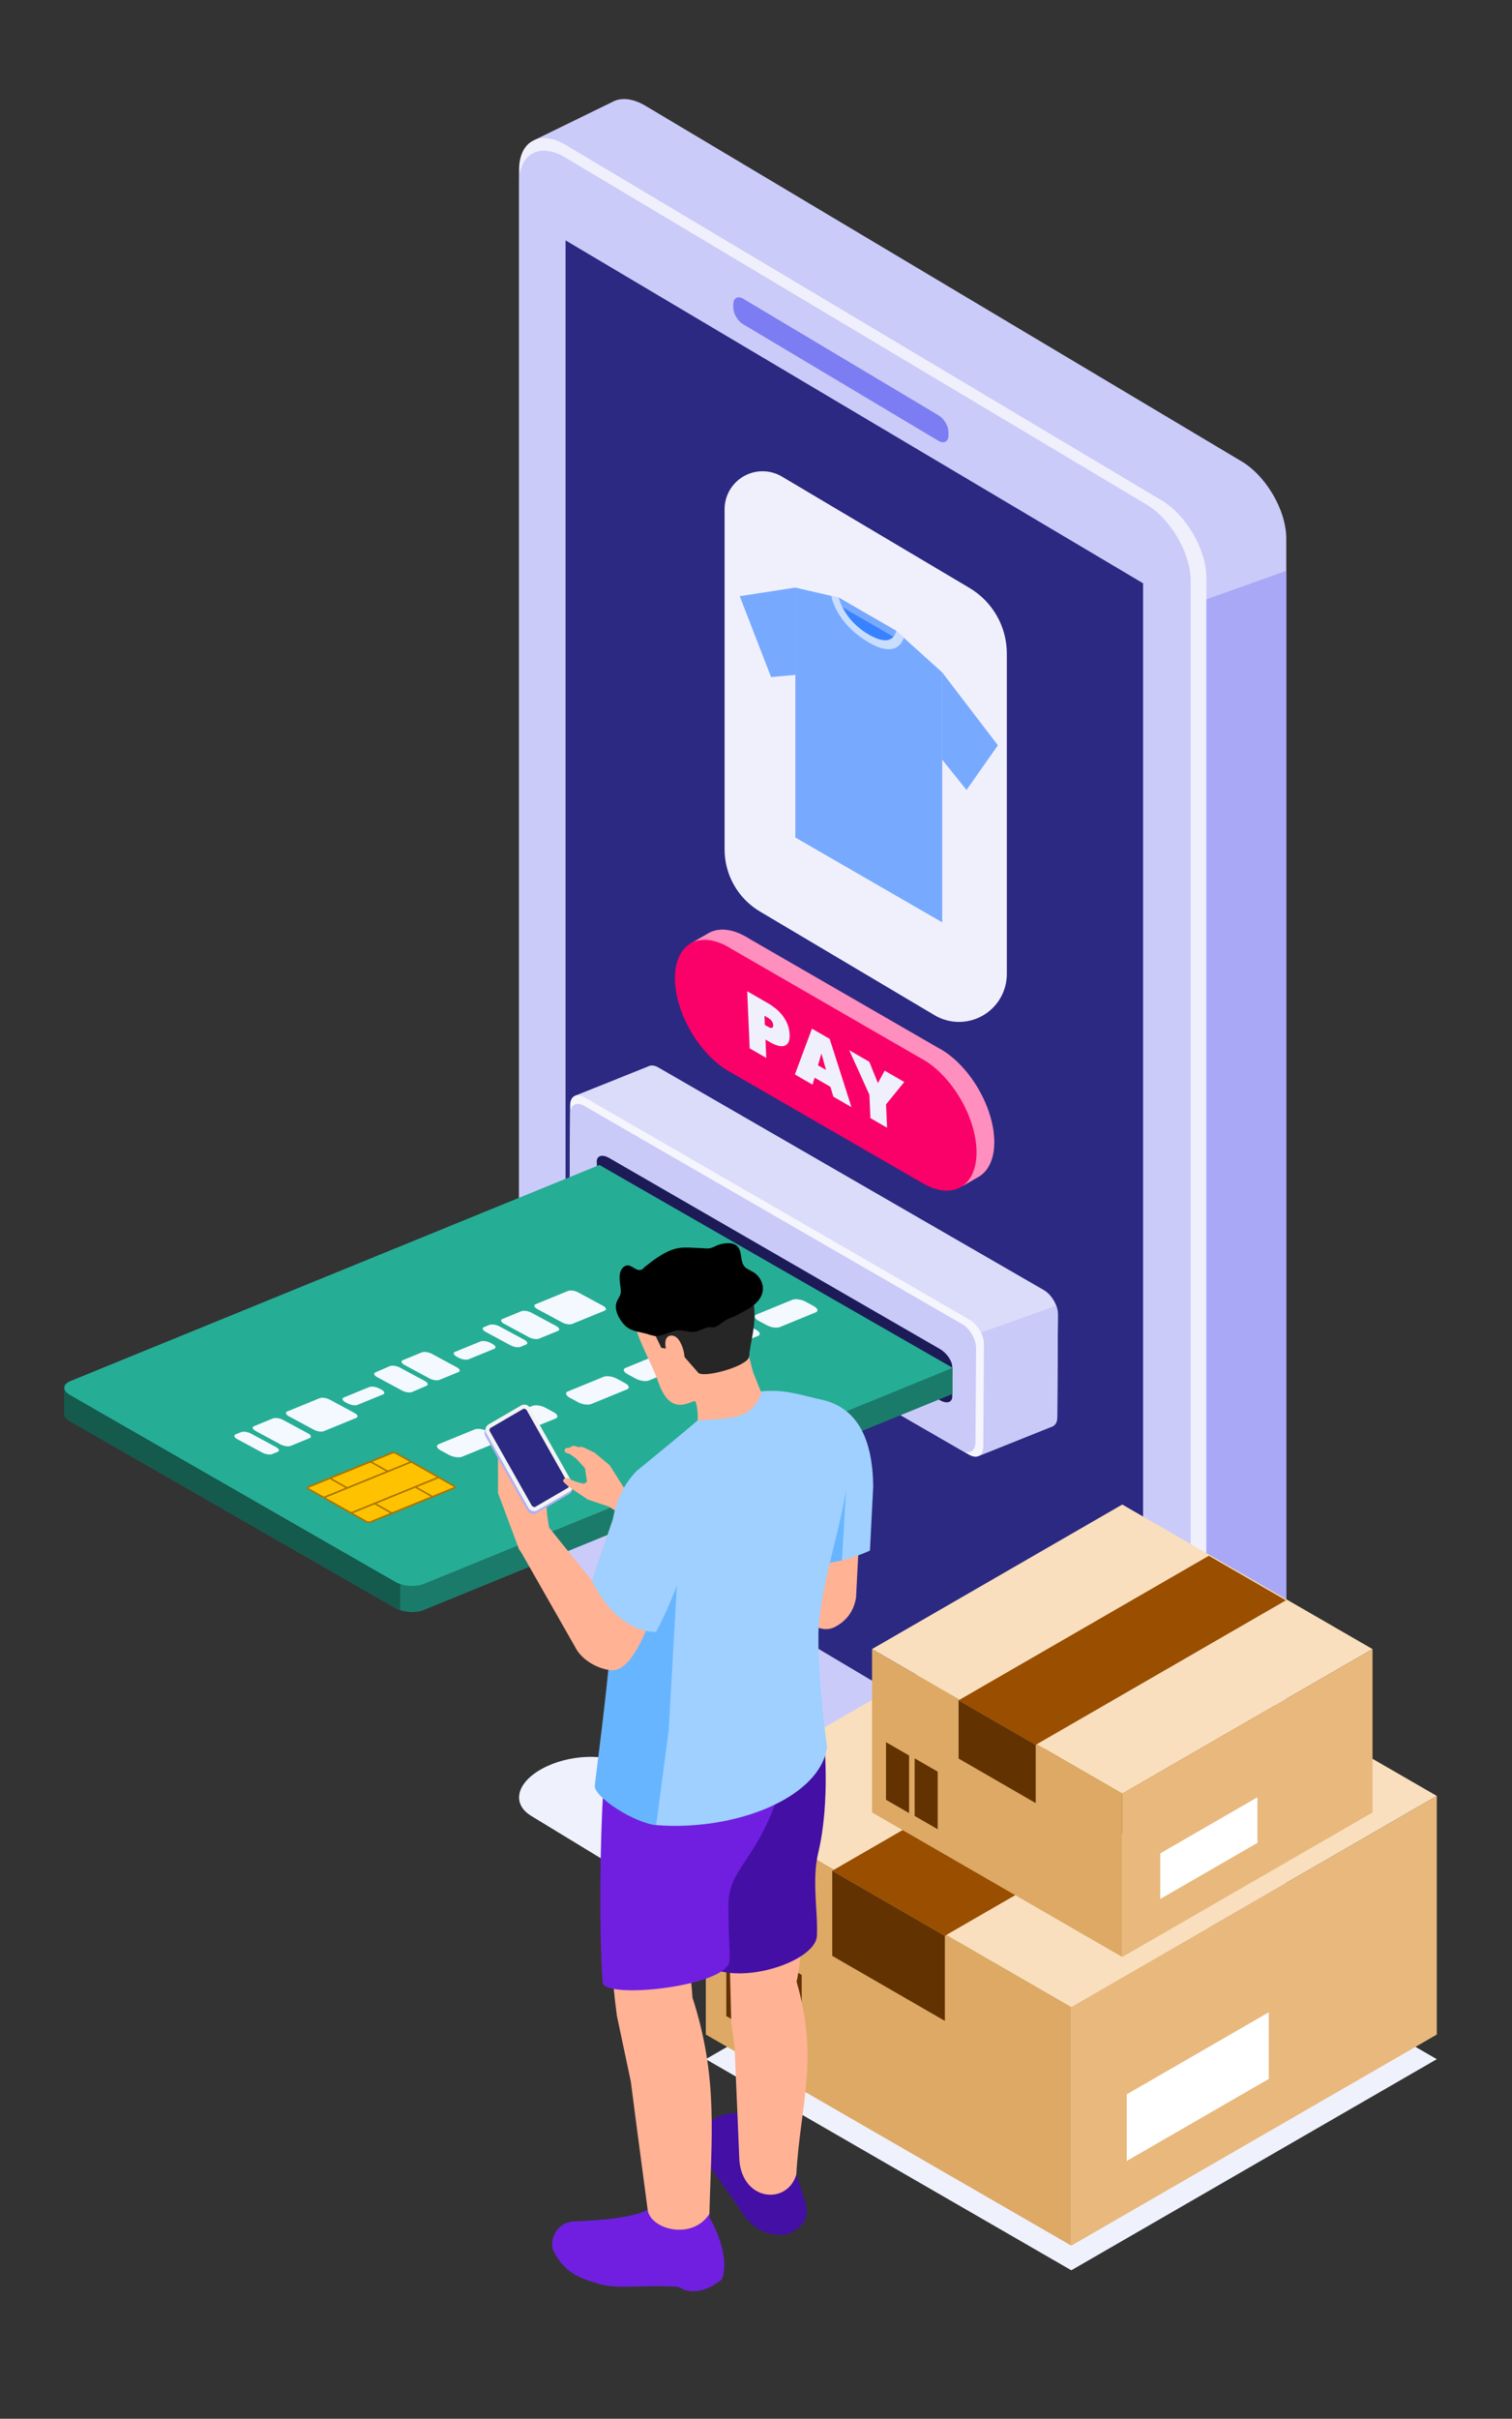 <?xml version="1.0" encoding="utf-8"?>
<!-- Generator: Adobe Illustrator 26.3.1, SVG Export Plug-In . SVG Version: 6.00 Build 0)  -->
<svg version="1.1" id="Capa_1" xmlns="http://www.w3.org/2000/svg" xmlns:xlink="http://www.w3.org/1999/xlink" x="0px" y="0px"
	 viewBox="0 0 388.739 621.609" enable-background="new 0 0 388.739 621.609" xml:space="preserve">
<rect x="0" y="0" width="388.739" height="621.609" fill="#333333" stroke="none"/>
<g>
	<g id="computer-screen2">
		<path fill="#CBCBFA" d="M157.426,26.207c2.127-1.196,5.076-1.003,8.331,0.865l153.199,91.343
			c6.481,3.72,11.744,12.676,11.744,19.987v345.947c0,3.64-1.304,6.19-3.412,7.377l0,0h-0.003c-0.185,0.104-0.376,0.197-0.573,0.28
			l-19.978,9.762l-0.931-9.536l-148.442-88.614c-6.479-3.72-11.743-12.674-11.743-19.987V42.696l-8.211-6.71L157.426,26.207z"/>
		<path fill="#A8A8F7" d="M330.693,485.456c0,3.638-1.304,6.19-3.412,7.375l0,0c-0.186,0.106-0.379,0.197-0.574,0.282l-18.803,8.079
			l-1.191,0.425l-0.86-346.053l24.841-8.862V485.456L330.693,485.456z"/>
		<path fill="#F0F0FD" d="M310.146,148.446c0-7.313-5.262-16.269-11.743-19.99L145.204,37.114
			c-6.481-3.721-11.743-0.802-11.743,6.509V389.57c0,7.311,5.262,16.27,11.743,19.987L298.403,500.9
			c6.481,3.72,11.743,0.804,11.743-6.509V148.446L310.146,148.446z"/>
		<path fill="#CBCBFA" d="M306.125,149.297c0-7.248-5.215-16.126-11.64-19.811L145.098,40.329c-6.423-3.687-11.64-0.795-11.64,6.453
			v342.906c0,7.25,5.217,16.126,11.64,19.813l149.387,89.155c6.425,3.687,11.64,0.795,11.64-6.453V149.297L306.125,149.297z"/>
		<path fill="#2C2982" d="M293.888,149.903l-148.484-88.13V385.16l148.484,88.13V149.903z"/>
		<path fill="#7D7DF3" d="M243.85,111.064c0-1.579-1.137-3.516-2.538-4.32l-50.244-29.984c-1.398-0.804-2.536-0.173-2.536,1.406
			v0.848c0,1.579,1.137,3.513,2.536,4.317l50.244,29.987c1.401,0.804,2.538,0.171,2.538-1.408V111.064z"/>
	</g>
	<g>
		<path fill="#F0F0FD" d="M258.86,167.966c0-6.923-3.652-13.334-9.604-16.869c-12.322-7.313-33.818-20.069-48.217-28.617
			c-3.018-1.791-6.764-1.826-9.812-0.089c-3.05,1.736-4.933,4.975-4.933,8.481v87.418c0,6.552,3.455,12.62,9.088,15.964
			c11.198,6.646,30.506,18.105,44.893,26.646c3.802,2.258,8.524,2.3,12.368,0.113c3.842-2.188,6.216-6.271,6.216-10.691V167.966
			L258.86,167.966z"/>
		<g>
			<path fill="#3882FF" d="M230.386,162.112c0,0-0.453,4.789-7.022,0.996c-6.319-3.647-7.618-9.09-7.708-9.502L230.386,162.112
				L230.386,162.112z"/>
			<path fill="#77AAFF" d="M216.575,156.056c-0.658-1.325-0.883-2.284-0.921-2.447l14.732,8.505c0,0-0.08,0.839-0.653,1.537
				L216.575,156.056z"/>
			<path fill="#77AAFF" d="M230.386,162.112l11.856,10.695v64.232l-37.756-21.799v-64.23l11.163,2.571c0,0,1.144,5.734,7.715,9.527
				C229.933,166.901,230.386,162.112,230.386,162.112L230.386,162.112z"/>
			<path fill="#C9DDFF" d="M230.386,162.112l1.974,1.781c0,0-1.287,5.749-8.996,1.218c-8.655-5.085-9.621-11.966-9.621-11.966
				l1.906,0.437c0,0,1.144,5.736,7.715,9.527C229.933,166.901,230.386,162.112,230.386,162.112z"/>
			<path fill="#77AAFF" d="M204.489,173.446V151.01l-14.312,2.2l8.068,20.793L204.489,173.446L204.489,173.446z"/>
			<path fill="#77AAFF" d="M242.241,195.234v-22.425l14.326,18.732l-8.068,11.478L242.241,195.234z"/>
		</g>
	</g>
	<g>
		<path fill="#DBDBFA" d="M166.674,274.056c0.66-0.372,1.572-0.31,2.58,0.27l99.109,57.21c2.004,1.158,3.636,3.948,3.636,6.228
			l-0.172,26.422c0,1.132-0.404,1.929-1.058,2.298l0,0l0,0c-0.056,0.032-0.117,0.061-0.176,0.087l-18.857,7.556l-0.287-2.971
			l-97.636-56.359c-2.007-1.158-3.635-3.948-3.635-6.227l0.171-24.861l-2.543-2.09L166.674,274.056L166.674,274.056L166.674,274.056
			z"/>
		<path fill="#CACAF8" d="M271.558,335.552c0.28,0.745,0.437,1.505,0.437,2.217l-0.171,26.421c0,1.133-0.402,1.927-1.055,2.296
			l-0.178,0.09l-18.855,7.555l-0.286-2.97l-1.311-0.757l-0.066-27.139L271.558,335.552L271.558,335.552z"/>
		<path fill="#F5F5FE" d="M252.968,345.413c0-2.277-1.629-5.069-3.638-6.227l-99.107-57.21c-2.007-1.158-3.635-0.249-3.635,2.028
			l-0.172,26.424c0,2.277,1.629,5.066,3.636,6.225l99.109,57.21c2.005,1.159,3.636,0.252,3.636-2.028L252.968,345.413z"/>
		<path fill="#CACAF8" d="M250.962,346.458c0-2.256-1.614-5.022-3.605-6.171l-97.163-56.087c-1.991-1.149-3.605-0.249-3.605,2.009
			l-0.172,24.25c0,2.259,1.617,5.025,3.605,6.172l97.164,56.089c1.99,1.149,3.605,0.247,3.605-2.009L250.962,346.458z"/>
		<path fill="#1D1B57" d="M244.825,351.281c0-1.525-1.431-3.591-3.194-4.608l-85.018-49.079c-1.76-1.017-3.191-0.603-3.191,0.924
			l0.36,7.833c0,1.528,1.431,3.594,3.194,4.611l84.663,48.872c1.76,1.018,3.192,0.604,3.192-0.924l-0.005-7.625V351.281z"/>
	</g>
	<g>
		<path fill="#1B7B6A" d="M244.92,351.542l-0.035,6.708l-136.022,55.549c-2.03,0.829-5.295,0.578-7.283-0.564l-83.611-48.01
			c-0.989-0.566-1.478-1.25-1.467-1.894l0,0l0,0c0-0.056,0.005-0.113,0.014-0.169l0.017-6.54l2.738,1.285l134.53-54.94
			c2.033-0.829,5.297-0.578,7.283,0.564L244.92,351.542z"/>
		<path fill="#145A4D" d="M103.036,378.911l-0.174,34.885c-0.465-0.152-0.898-0.343-1.286-0.564l-83.611-48.009
			c-0.99-0.567-1.478-1.251-1.467-1.895l0.014-0.169l0.016-6.541l2.738,1.286l27.573-11.262l56.193,32.269H103.036z"/>
		<path fill="#26AD95" d="M101.612,406.526c1.988,1.14,5.25,1.392,7.283,0.562L244.92,351.54l-90.816-52.15L18.079,354.938
			c-2.03,0.832-2.068,2.43-0.08,3.572L101.612,406.526z"/>
		<g>
			<path fill="#FFC200" d="M101.852,373.51c-0.312-0.176-0.78-0.233-1.041-0.127l-21.538,8.771
				c-0.261,0.106-0.218,0.336,0.094,0.513l14.803,8.364c0.313,0.176,0.778,0.233,1.039,0.127l21.538-8.771
				c0.261-0.108,0.219-0.338-0.094-0.512L101.852,373.51L101.852,373.51z"/>
			<path fill="#AA7500" d="M101.967,373.346c-0.383-0.219-0.961-0.275-1.29-0.141l-21.506,8.758
				c-0.24,0.097-0.322,0.261-0.298,0.426c0.021,0.143,0.139,0.307,0.376,0.441l14.801,8.361c0.383,0.216,0.961,0.275,1.29,0.141
				l21.508-8.759c0.238-0.097,0.32-0.261,0.296-0.425c-0.021-0.144-0.136-0.308-0.376-0.442L101.967,373.346z M101.732,373.675
				l14.803,8.362c0.047,0.028,0.087,0.056,0.113,0.085c0.014,0.016,0.028,0.03,0.026,0.044c-0.003,0.021-0.031,0.028-0.061,0.042
				l-21.508,8.759c-0.209,0.085-0.578,0.035-0.82-0.103l-14.803-8.362c-0.047-0.028-0.085-0.056-0.113-0.085
				c-0.014-0.017-0.03-0.031-0.026-0.045c0.002-0.021,0.031-0.028,0.061-0.042l21.508-8.758
				C101.121,373.487,101.49,373.536,101.732,373.675z"/>
			<path fill="#FFC200" d="M95.699,375.893c-0.244-0.138-0.611-0.183-0.815-0.101l-9.692,3.948
				c-0.206,0.082-0.171,0.263,0.073,0.402l15.045,8.5c0.247,0.138,0.611,0.183,0.818,0.099l9.692-3.946
				c0.204-0.083,0.172-0.263-0.075-0.402L95.699,375.893L95.699,375.893z"/>
			<path fill="#AA7500" d="M95.81,375.72c-0.308-0.174-0.773-0.219-1.036-0.111l-9.694,3.948c-0.204,0.082-0.275,0.226-0.251,0.369
				c0.017,0.12,0.113,0.261,0.313,0.374l15.073,8.515c0.308,0.174,0.771,0.219,1.036,0.113l9.692-3.948
				c0.207-0.085,0.275-0.226,0.254-0.369c-0.019-0.12-0.113-0.261-0.313-0.374L95.81,375.72z M85.315,379.924L85.315,379.924
				l9.692-3.948c0.146-0.059,0.4-0.021,0.569,0.076l15.073,8.514c0.021,0.014,0.044,0.033,0.061,0.047l0,0l-9.694,3.946
				c-0.146,0.058-0.397,0.021-0.566-0.073l-15.073-8.517C85.352,379.957,85.329,379.938,85.315,379.924z"/>
			<path fill="#FFC200" d="M105.981,375.844c-0.139-0.08-0.345-0.103-0.458-0.056l-22.07,8.987
				c-0.113,0.047-0.094,0.148,0.042,0.226l6.536,3.692c0.138,0.078,0.345,0.103,0.461,0.056l22.065-8.987
				c0.117-0.047,0.099-0.148-0.04-0.226L105.981,375.844z"/>
			<path fill="#AA7500" d="M106.103,375.677c-0.207-0.118-0.522-0.146-0.7-0.073l-22.053,8.982
				c-0.162,0.066-0.212,0.181-0.195,0.294c0.012,0.09,0.08,0.197,0.231,0.282l6.535,3.692c0.207,0.117,0.522,0.145,0.7,0.073
				l22.053-8.98c0.162-0.066,0.214-0.183,0.195-0.296c-0.012-0.089-0.08-0.197-0.23-0.282L106.103,375.677z M83.726,384.894
				l21.912-8.923c0.059-0.023,0.162-0.002,0.231,0.035l6.427,3.631l-21.91,8.924c-0.059,0.023-0.162,0.005-0.231-0.035
				L83.726,384.894z"/>
		</g>
		<path fill="#F3F9FF" d="M158.566,354.301c-1.074-0.581-2.58-0.794-3.358-0.477l-9.224,3.779c-0.781,0.317-0.538,1.046,0.538,1.627
			l2.103,1.135c1.076,0.578,2.58,0.792,3.358,0.474l9.226-3.779c0.778-0.317,0.538-1.046-0.538-1.626L158.566,354.301z"/>
		<path fill="#F3F9FF" d="M192.231,340.569c-1.074-0.58-2.58-0.794-3.358-0.474l-9.226,3.776c-0.778,0.317-0.536,1.048,0.538,1.627
			l2.106,1.135c1.074,0.58,2.58,0.792,3.358,0.474l9.226-3.779c0.778-0.317,0.536-1.046-0.538-1.626L192.231,340.569z"/>
		<path fill="#F3F9FF" d="M140.222,361.779c-1.074-0.578-2.581-0.792-3.358-0.475l-9.224,3.779c-0.78,0.317-0.538,1.046,0.536,1.624
			l2.105,1.135c1.076,0.581,2.58,0.792,3.358,0.475l9.226-3.777c0.778-0.319,0.536-1.048-0.538-1.626L140.222,361.779
			L140.222,361.779z"/>
		<path fill="#F3F9FF" d="M125.378,367.838c-1.074-0.581-2.58-0.795-3.358-0.477l-9.224,3.779c-0.78,0.317-0.538,1.046,0.536,1.627
			l2.106,1.135c1.077,0.578,2.58,0.792,3.358,0.474l9.226-3.779c0.778-0.317,0.536-1.046-0.538-1.626L125.378,367.838z"/>
		<path fill="#F3F9FF" d="M64.526,368.42c-0.818-0.441-1.967-0.604-2.559-0.36l-1.368,0.56c-0.595,0.242-0.409,0.797,0.411,1.238
			l6.43,3.469c0.82,0.442,1.969,0.604,2.562,0.36l1.368-0.559c0.592-0.242,0.409-0.797-0.411-1.239L64.526,368.42z"/>
		<path fill="#F3F9FF" d="M128.382,340.858c-0.818-0.444-1.965-0.604-2.559-0.362l-1.368,0.559
			c-0.592,0.242-0.409,0.797,0.411,1.239l6.43,3.469c0.82,0.441,1.967,0.601,2.562,0.362l1.368-0.562
			c0.592-0.242,0.409-0.797-0.411-1.238L128.382,340.858L128.382,340.858z"/>
		<path fill="#F3F9FF" d="M102.783,351.448c-0.82-0.442-1.967-0.604-2.559-0.362l-3.68,1.586c-0.592,0.242-0.409,0.797,0.411,1.238
			l6.432,3.469c0.818,0.442,1.967,0.604,2.559,0.359l3.678-1.583c0.595-0.243,0.411-0.8-0.409-1.241L102.783,351.448z"/>
		<path fill="#F3F9FF" d="M84.748,359.685c-0.82-0.441-1.967-0.604-2.559-0.362l-8.333,3.412c-0.592,0.242-0.409,0.799,0.411,1.241
			l6.432,3.466c0.818,0.441,1.967,0.604,2.559,0.362l8.333-3.412c0.592-0.242,0.409-0.797-0.411-1.239L84.748,359.685z"/>
		<path fill="#F3F9FF" d="M148.611,332.121c-0.82-0.442-1.967-0.604-2.562-0.359l-8.331,3.409c-0.595,0.243-0.409,0.799,0.411,1.241
			l6.43,3.467c0.82,0.442,1.967,0.604,2.561,0.362l8.331-3.412c0.594-0.242,0.411-0.797-0.409-1.238L148.611,332.121z"/>
		<path fill="#F3F9FF" d="M97.497,356.827c-0.82-0.442-1.967-0.604-2.559-0.362l-6.526,2.672c-0.595,0.242-0.411,0.799,0.409,1.241
			l0.552,0.298c0.82,0.442,1.967,0.601,2.562,0.359l6.526-2.672c0.595-0.242,0.409-0.797-0.411-1.239L97.497,356.827z"/>
		<path fill="#F3F9FF" d="M126.088,345.11c-0.82-0.442-1.969-0.604-2.562-0.362l-6.526,2.672c-0.595,0.242-0.409,0.797,0.409,1.238
			l0.555,0.299c0.818,0.441,1.967,0.603,2.559,0.362l6.526-2.672c0.595-0.242,0.411-0.797-0.409-1.239L126.088,345.11z"/>
		<path fill="#F3F9FF" d="M72.741,364.891c-0.818-0.442-1.967-0.604-2.559-0.362l-4.86,1.991c-0.592,0.242-0.409,0.799,0.411,1.241
			l6.43,3.466c0.82,0.442,1.967,0.604,2.562,0.362l4.86-1.991c0.592-0.242,0.409-0.797-0.411-1.238l-6.43-3.469H72.741z"/>
		<path fill="#F3F9FF" d="M136.598,337.333c-0.82-0.442-1.967-0.601-2.559-0.36l-4.86,1.988c-0.594,0.242-0.409,0.799,0.409,1.241
			l6.432,3.467c0.82,0.441,1.967,0.603,2.562,0.362l4.86-1.99c0.592-0.243,0.409-0.797-0.411-1.239L136.598,337.333L136.598,337.333
			z"/>
		<path fill="#F3F9FF" d="M111.005,347.918c-0.82-0.441-1.967-0.603-2.562-0.362l-4.858,1.99c-0.594,0.243-0.411,0.797,0.409,1.241
			l6.432,3.467c0.82,0.442,1.967,0.604,2.559,0.362l4.862-1.99c0.592-0.242,0.409-0.799-0.411-1.241L111.005,347.918
			L111.005,347.918z"/>
		<path fill="#F3F9FF" d="M173.409,348.242c-1.074-0.578-2.58-0.792-3.358-0.474l-9.224,3.779c-0.78,0.317-0.538,1.046,0.536,1.624
			l2.106,1.135c1.076,0.581,2.58,0.792,3.358,0.475l9.227-3.777c0.778-0.319,0.536-1.048-0.538-1.626L173.409,348.242
			L173.409,348.242z"/>
		<path fill="#F3F9FF" d="M207.081,334.511c-1.077-0.578-2.58-0.793-3.359-0.475l-9.224,3.779c-0.78,0.317-0.538,1.046,0.536,1.626
			l2.106,1.133c1.076,0.58,2.58,0.792,3.358,0.475l9.227-3.777c0.778-0.317,0.536-1.046-0.539-1.626L207.081,334.511z"/>
	</g>
	<path fill="#EFF1FC" d="M160.82,453.589l119.644,72.81c5.104,3.104,3.819,8.559-2.872,12.174
		c-6.689,3.612-16.263,4.023-21.367,0.917l-119.644-72.808l-0.061-0.038c-5.034-3.111-3.732-8.538,2.933-12.135
		C146.141,450.893,155.715,450.482,160.82,453.589z"/>
	<g>
		<path fill="#FF8FBE" d="M181.872,239.982c2.515-1.615,6.073-1.473,10.014,0.801c0.258,0.151,0.517,0.308,0.771,0.472
			l48.414,27.952c0.254,0.129,0.512,0.27,0.771,0.421c7.614,4.395,13.795,15.099,13.795,23.89c0,4.279-1.466,7.323-3.849,8.811
			l0.002,0.002l-4.237,2.446l-3.661-2.115l0.178-0.103c-0.696-0.271-1.41-0.613-2.138-1.027l-0.089-0.051l-49.955-28.842
			c-7.614-4.395-13.795-15.099-13.795-23.891c0-2.035,0.331-3.791,0.935-5.233l-1.636-0.945L181.872,239.982L181.872,239.982
			L181.872,239.982z"/>
		<path fill="#FA0069" d="M187.322,275.268c-7.612-4.395-13.792-15.099-13.792-23.889c0-8.792,6.181-12.359,13.792-7.964
			c0.261,0.15,0.517,0.307,0.773,0.469l48.411,27.952c0.257,0.132,0.515,0.27,0.773,0.421c7.612,4.397,13.792,15.102,13.792,23.89
			c0,8.756-6.131,12.331-13.703,8.016l-0.09-0.051l-49.958-28.842V275.268z"/>
		<g>
			<path fill="#F0F0FD" d="M196.809,267.163l0.204,4.726l-4.268-2.465l-0.637-14.676l5.476,3.161
				c0.649,0.377,1.288,0.823,1.92,1.342c0.63,0.519,1.201,1.109,1.708,1.774c0.51,0.665,0.928,1.399,1.255,2.2
				c0.327,0.802,0.512,1.681,0.553,2.635c0.04,0.912-0.073,1.6-0.341,2.066c-0.265,0.465-0.635,0.759-1.102,0.879
				c-0.47,0.12-1.015,0.089-1.638-0.097c-0.623-0.183-1.264-0.467-1.925-0.848L196.809,267.163L196.809,267.163z M196.543,261.048
				l0.104,2.362l0.9,0.519c0.324,0.188,0.616,0.266,0.879,0.236c0.261-0.031,0.383-0.266,0.365-0.71
				c-0.01-0.233-0.054-0.444-0.132-0.633c-0.08-0.185-0.183-0.357-0.312-0.512c-0.129-0.158-0.275-0.296-0.432-0.421
				c-0.158-0.125-0.313-0.233-0.47-0.322L196.543,261.048z"/>
			<path fill="#F0F0FD" d="M208.756,264.361l4.557,2.63l5.605,17.545l-4.663-2.693l-0.761-2.54l-4.051-2.341l-0.539,1.793
				l-4.535-2.62L208.756,264.361L208.756,264.361z M211.194,270.758l-0.888,3.027l2.073,1.194L211.194,270.758z"/>
			<path fill="#F0F0FD" d="M228.07,289.824l-4.287-2.475l-0.261-6.011l-5.185-11.442l5.168,2.984l2.205,5.476l1.741-3.199
				l5.041,2.912l-4.683,5.744L228.07,289.824L228.07,289.824z"/>
		</g>
	</g>
	<g>
		<path fill="#EFF1FC" d="M275.435,474.944l93.972,54.256l-93.972,54.254L181.463,529.2L275.435,474.944L275.435,474.944z"/>
		<path fill="#F9DFBD" d="M275.435,407.29l93.972,54.256L275.435,515.8l-93.972-54.254L275.435,407.29L275.435,407.29z"/>
		<path fill="#DDA965" d="M181.468,461.544L275.44,515.8v61.323l-93.972-54.256V461.544z"/>
		<path fill="#623200" d="M213.969,480.777l28.955,16.718v21.866l-28.955-16.716V480.777z"/>
		<path fill="#994E00" d="M307.944,426.516l28.957,16.718l-93.972,54.254l-28.957-16.718L307.944,426.516z"/>
		<path fill="#E8B87D" d="M275.435,515.798l93.972-54.254v61.323l-93.972,54.254V515.798L275.435,515.798z"/>
		
			<linearGradient id="SVGID_1_" gradientUnits="userSpaceOnUse" x1="-256.523" y1="675.514" x2="-254.118" y2="676.026" gradientTransform="matrix(9.047 7.952 -14.781 8.872 12605.52 -3430.565)">
			<stop  offset="0" style="stop-color:#FFFFFF"/>
			<stop  offset="1" style="stop-color:#FFFFFF"/>
		</linearGradient>
		<path fill="url(#SVGID_1_)" d="M289.686,538.229l36.516-21.082v17.132l-36.516,21.082V538.229z"/>
		<path fill="#623200" d="M206.122,507.554l-8.648-4.994v21.62l8.648,4.992V507.554z"/>
		<path fill="#623200" d="M195.387,501.491l-8.651-4.994v21.618l8.651,4.994V501.491z"/>
	</g>
	<g>
		<path fill="#F9DFBD" d="M288.539,386.657l64.338,37.148l-64.338,37.146l-64.34-37.146L288.539,386.657z"/>
		<path fill="#DDA965" d="M224.199,423.802l64.337,37.145v41.987l-64.337-37.145V423.802z"/>
		<path fill="#623200" d="M246.457,436.969l19.825,11.447v14.97l-19.825-11.447V436.969z"/>
		<path fill="#994E00" d="M310.797,399.826l19.822,11.445l-64.337,37.148l-19.825-11.447L310.797,399.826L310.797,399.826z"/>
		<path fill="#E8B87D" d="M288.539,460.952l64.338-37.146v41.987l-64.338,37.145V460.952z"/>
		
			<linearGradient id="SVGID_00000015326171690761232050000017022657570609573013_" gradientUnits="userSpaceOnUse" x1="-270.743" y1="672.466" x2="-268.335" y2="672.978" gradientTransform="matrix(6.194 5.444 -10.12 6.074 8787.702 -2145.049)">
			<stop  offset="0" style="stop-color:#FFFFFF"/>
			<stop  offset="1" style="stop-color:#FFFFFF"/>
		</linearGradient>
		<path fill="url(#SVGID_00000015326171690761232050000017022657570609573013_)" d="M298.299,476.307l25-14.432v11.729l-25,14.432
			V476.307z"/>
		<path fill="#623200" d="M241.084,455.307l-5.92-3.419v14.803l5.92,3.419V455.307z"/>
		<path fill="#623200" d="M233.728,451.157l-5.922-3.42v14.801l5.922,3.419V451.157z"/>
	</g>
	<g>
		<path fill="#440FA5" d="M187.286,543.174c-7.355,1.53-8.535,7.255-5.732,12.23l8.279,11.72c3.109,5.401,7.28,7.934,12.739,7.022
			c4.905-2.023,5.568-5.255,4.205-9.06l-2.04-6.242l-3.184-16.944L187.286,543.174z"/>
		<path fill="#FFB294" d="M204.736,558.842c-2.293,7.798-13.64,6.956-14.631-3.466l-1.239-29.278l-0.862-6.298l-0.823-33.618
			l-1.805-7.504l-6.202-22.528l30.849-1.419c0,0-3.737,49.678-5.226,54.517c5.845,19.987,0.926,31.768-0.061,49.591V558.842z"/>
		<path fill="#440FA5" d="M210.028,497.505c-0.334,6.935-21.988,13.785-29.87,6.568c-3.276-15.846,5.222-48.209,5.222-48.209
			l26.449-9.24c0,0,1.741,16.182-1.466,29.59C208.682,483.25,210.326,491.261,210.028,497.505z"/>
		<path fill="#701FE1" d="M182.443,569.981c2.98,5.02,4.848,12.039,3.093,15.835c-3.824,3.146-8.101,3.941-11.128,1.875
			c-9.811-0.59-15.299,0.721-20.347-0.715c-5.37-1.525-9.031-3.139-11.778-8.503c-1.062-2.394,0.395-6.885,4.771-7.548
			c8.152-0.334,15.471-0.999,19.461-2.999l6.963-12.721l8.82,11.755l0.146,3.018V569.981z"/>
		<path fill="#FFB294" d="M182.398,568.947c-4.437,6.904-15.151,4.021-15.877-1.024l-2.964-22.356l-1.372-10.62l-3.581-16.906
			c-2.581-19.466-2.146-35.747-1.065-51.737l28.436-13.572c-0.644,4.517-4.756,5.52-5.342,9.913
			c-0.522,3.831-1.02,7.621-1.457,11.306c-0.125,1.104-0.252,2.188-0.376,3.247c-0.771,6.602-1.393,12.909-1.788,18.718
			c-0.44,6.578,0.769,12.348,1.017,17.428C184.758,534.036,182.857,549.458,182.398,568.947z"/>
		<path fill="#701FE1" d="M187.552,503.93c-0.437,6.58-32.328,10.037-32.633,5.525c-0.917-13.541-0.635-37.082,0.176-49.077
			l45.956-5.234c-0.644,4.517-0.931,6.517-2.597,10.623c-5.299,13.069-11.191,15.146-11.186,24.02
			C187.272,498.221,187.747,501.101,187.552,503.93L187.552,503.93z"/>
		<path fill="#FFB294" d="M221.506,382.89l-1.41,27.683c-0.627,3.704-2.626,6.014-5.252,7.45c-4.468,2.467-8.893-2.447-12.35-7.182
			c-0.783-1.069-3.95-20.485-3.95-20.485l10.528-29.574C217.623,363.095,221.374,370.925,221.506,382.89z"/>
		<path fill="#9FD0FF" d="M224.502,382.023l-0.839,16.457c0,0-9.819,4.94-20.145,3.187c-3.924-0.665-1.978-12.178-1.978-12.178
			l10.528-29.573C220.618,362.23,224.368,370.06,224.502,382.023z"/>
		<path fill="#68B5FF" d="M216.467,400.988c-1.165,0.286-2.432,0.54-3.774,0.728c1.081-3.859,4.427-15.934,4.824-18.942
			L216.467,400.988L216.467,400.988z"/>
		<path fill="#FFB294" d="M137.716,403.84l-4.27-5.682l-5.408-14.448v-8.926l9.677,1.349l2.583,8.698l0.437,4.982l0.454,2.803
			l5.062,6.454L137.716,403.84L137.716,403.84z"/>
		<path fill="#AEAEF3" d="M146.301,384.001l-8.348,4.858c-0.806,0.475-1.847,0.197-2.308-0.618l-10.848-19.203
			c-0.447-0.795-0.179-1.8,0.608-2.265l8.348-4.858c0.806-0.477,1.847-0.198,2.308,0.617l10.846,19.201
			C147.356,382.53,147.086,383.535,146.301,384.001L146.301,384.001z"/>
		<path fill="#F3F3F3" d="M146.517,383.287l-8.347,4.858c-0.806,0.477-1.847,0.202-2.308-0.618l-10.845-19.202
			c-0.449-0.795-0.179-1.801,0.606-2.263l8.348-4.861c0.806-0.474,1.847-0.197,2.307,0.621l10.848,19.203
			C147.575,381.818,147.305,382.821,146.517,383.287L146.517,383.287z"/>
		<path fill="#2C2982" d="M137.322,387.336l-0.555-0.324l-10.846-19.2c-0.169-0.301-0.068-0.684,0.228-0.858l8.343-4.858
			l0.324-0.092l0.555,0.324l10.848,19.203c0.167,0.298,0.061,0.682-0.233,0.855l-8.342,4.858L137.322,387.336z"/>
		<path fill="#FFB294" d="M165.412,385.66l-4.47-2.489l-4.178-6.602l-3.929-3.264l-2.803-1.337
			c-0.209-0.099-0.437-0.141-0.665-0.123l-0.693,0.056l-0.749-0.251c-0.493-0.167-1.039-0.019-1.384,0.374l-0.956,0.129
			c-0.489,0.169-0.569,0.94-0.111,1.184l1.022,0.343l1.596,1.132l2.298,2.496l0.524,3.465l-0.703,0.512
			c-1.234-0.085-3.151-0.895-3.151-0.895l-0.954-0.522c-1.006-0.073-1.753,0.472-1.029,1.18l1.158,1.041l4.874,3.283l5.549,1.87
			l5.125,3.422l3.631-5.004V385.66z"/>
		<path fill="#9FD0FF" d="M210.425,420.133c-0.157,12.411,2.221,28.842,2.221,28.842c-1.481,11.019-17.642,19.292-35.979,20.192
			c-2.719,0.134-5.389,0.09-7.972-0.134c-5.654-0.538-16.535-8.956-15.37-12.82c2.494-8.19,3.657-27.874,4.017-39.093
			c0.044-1.079,0.044-2.089,0-3.055c-0.677-13.219-1.102-22.152,1.816-29.179c1.032-2.512,2.536-4.801,4.601-6.935
			c0,0,14.051-11.332,20.897-17.527c13.579-5.029,17.823-2.662,27.404-0.51c0,0,6.533,2.355,5.701,20.246
			c-0.449,9.471-7.203,27.583-7.339,39.972H210.425z"/>
		<path fill="#FFB294" d="M172.935,325.054c-8.188,0.764-10.197,4-9.584,11.316c-1.915,4.021,3.892,12.884,5.859,18.707
			c3.429,10.15,9.241,4.005,9.636,5.179c0.745,2.203,0.508,4.804,0.508,4.804c9.609-0.74,13.501-0.176,16.441-7.006l-2.174-5.412
			l-7.107-27.587H172.935L172.935,325.054z"/>
		<path fill="#262626" d="M162.935,339.357c1.318,0.078,3.128-0.827,5.351,3.474c0.855,1.652,1.718,3.543,1.718,3.543l4.63,0.839
			l4.747,5.413c0.822,1.859,13.001-1.5,13.21-3.981c0.341-4.035,1.868-7.898,1.258-13.121c-0.684-5.854-2.933-10.124-8.272-12.624
			c-5.337-2.501-14.47-0.682-18.662,2.15C158.082,331.409,160.418,337.768,162.935,339.357L162.935,339.357z"/>
		<path d="M166.812,324.786c-0.19,0.151-0.378,0.301-0.566,0.454c-0.134,0.106-0.642,0.381-0.656,0.575
			c-0.263,0.264-0.548,0.484-0.928,0.56c-1.454,0.284-2.62-1.979-4.183-0.872c-1.878,1.335-0.978,4.329-0.86,6.188
			c0.089,1.384-0.872,2.023-1.18,3.252c-0.501,1.993,0.919,4.423,2.294,5.753c1.715,1.659,4.239,1.551,6.361,2.353
			c0.263,0.099,0.982,0.183,1.177,0.322c0.256-0.007,0.512-0.03,0.761-0.056c1.73-0.176,3.232-1.1,4.931-1.386
			c1.589-0.271,3.123,0.594,4.742,0.319c1.182-0.2,2.181-0.879,3.333-1.123c0.679-0.144,1.339,0.145,1.997-0.165
			c1.225-0.575,2.087-1.61,3.401-2.103c0.898-0.338,1.772-0.738,2.627-1.177c-0.023-0.016,0.341-0.214,0.352-0.219
			c0.273-0.136,0.543-0.277,0.811-0.423c0.733-0.407,1.467-0.827,2.148-1.316c2.066-1.478,3.445-3.713,2.435-6.263
			c-0.437-1.107-1.215-1.979-2.228-2.587c-0.726-0.437-1.626-0.735-2.183-1.401c-1.22-1.459-0.468-3.934-1.896-5.247
			c-1.245-1.144-3.664-0.745-5.083-0.183c-0.726,0.289-1.422,0.747-2.221,0.795c-0.613,0.037-1.196-0.017-1.767-0.071
			c-1.984-0.019-4.009-0.334-5.983-0.012c-2.209,0.362-4.223,1.581-6.037,2.839C167.861,323.971,167.334,324.375,166.812,324.786z"
			/>
		<path fill="#FFB294" d="M171.628,348.04c-0.338-0.792-0.531-1.646-0.576-2.503c-0.038-0.74,0.085-1.572,0.67-2.021
			c0.557-0.423,1.377-0.348,1.969,0.026c0.592,0.374,0.992,0.982,1.306,1.605c0.872,1.72,1.25,3.735,0.799,5.612
			c-0.132,0.546-0.428,1.163-0.987,1.248c-0.552,0.085-1.011-0.399-1.344-0.848c-0.893-1.199-1.678-2.477-2.341-3.816
			L171.628,348.04L171.628,348.04z"/>
		<path fill="#68B5FF" d="M168.695,469.031c-5.654-0.538-15.776-7.078-15.778-10.035c0-0.926,4.066-30.659,4.425-41.878
			l17.604-26.089l-3.02,53.624L168.695,469.031z"/>
		<path fill="#FFB294" d="M152.165,406.193l-10.747-13.287c-2.728-1.934-8.148-1.414-8.171,4.717l15.137,26.558
			c1.995,2.917,5.541,4.67,8.554,5.048c7.111,0.893,11.915-18.063,17.445-32.435c2.834-15.147-5.448-22.622-13.988-14.385
			L152.165,406.193L152.165,406.193z"/>
		<path fill="#9FD0FF" d="M152.165,406.193c0,0,5.595,13.024,16.507,13.228c4.477-8.538,6.185-14.397,8.951-21.583
			c2.834-15.146-9.842-24.988-17.337-15.269L152.165,406.193L152.165,406.193z"/>
	</g>
</g>
<g>
	<g>
		<path fill="#CAACFF" d="M756.333-342.475l22.101,13.252c6.097,3.498,10.25,12.434,9.264,19.949L741.085,46.16
			c-0.803,6.118-4.764,9.416-9.5,8.543l0.262-7.616c-46.406-27.865-92.819-55.72-139.22-83.597
			c-6.524-3.92-10.238-12.515-9.264-19.948c15.294-116.764,30.626-233.522,45.938-350.283l-6.226-5.412
			c0.518-1.076-1.965-0.682-1.192-1.392l4.788-2.136c2.308-1.323,5.249-1.287,8.283,0.429l21.715,13.02l-2.254,17.201
			c-0.986,7.515,3.164,16.452,9.264,19.949l77.631,46.549c6.099,3.497,11.851,0.235,12.837-7.277l1.455-11.101l-4.68-2.805
			L756.333-342.475L756.333-342.475z"/>
		<path fill="#B58BFF" d="M741.082,46.157c-0.492,3.74-2.164,6.425-4.469,7.75h-0.002c-0.201,0.117-0.409,0.224-0.622,0.317
			l-3.508,1.788l-1.27,0.498l46.738-363.006l9.762-2.895L741.08,46.157H741.082z"/>
		<path fill="#CBCBFA" d="M750.923-339.716l-2.186,16.658c-0.985,7.515-6.737,10.775-12.834,7.28l-77.633-46.55
			c-6.099-3.498-10.25-12.434-9.265-19.946l2.256-17.202l-21.936-13.153c-6.099-3.494-11.851-0.235-12.836,7.277L569.876-49.917
			c-0.986,7.515,3.165,16.451,9.264,19.948l143.698,86.163c6.1,3.497,11.851,0.235,12.837-7.277l46.614-355.434
			c0.985-7.515-3.167-16.452-9.264-19.949L750.923-339.716z"/>
	</g>
	<g>
		<path fill="#F3B06E" d="M639.949-243.564c1.076-0.619,2.45-0.594,3.868,0.217l36.985,21.201c2.819,1.617,4.739,5.747,4.284,9.22
			l-5.573,42.483c-0.226,1.729-0.999,2.971-2.066,3.583l0,0l0,0c-0.093,0.054-0.19,0.102-0.287,0.147l-4.919,2.106l0.156-4.507
			L637.48-189.13c-2.819-1.614-4.739-5.746-4.282-9.218l5.259-40.103l-3.448-2.996L639.949-243.564L639.949-243.564z"/>
		<path fill="#F1A255" d="M685.085-212.923l-5.573,42.483c-0.226,1.729-0.997,2.971-2.064,3.583l-0.29,0.147l-4.298,1.84
			l5.602-46.629L685.085-212.923L685.085-212.923z"/>
		<path fill="#FD311F" d="M679.862-210.658c0.454-3.475-1.463-7.606-4.282-9.222l-36.974-21.209
			c-2.819-1.614-5.478-0.109-5.932,3.364l-5.57,42.488c-0.457,3.473,1.462,7.603,4.282,9.219l36.972,21.208
			c2.819,1.616,5.478,0.109,5.932-3.364L679.862-210.658z"/>
		<path fill="#F8D2AC" d="M632.679-237.731l-0.154,1.176c0.443-3.391,3.038-4.86,5.79-3.285l35.674,20.467
			c2.751,1.575,4.623,5.609,4.18,8.997l-5.439,41.461c-0.441,3.362-2.998,4.838-5.724,3.321l1.356,0.777
			c2.819,1.617,5.475,0.109,5.932-3.364l5.572-42.485c0.454-3.472-1.465-7.603-4.284-9.22l-36.972-21.211
			C635.792-242.71,633.133-241.204,632.679-237.731L632.679-237.731z"/>
		<path fill="#FFFFFF" d="M652.7-196.798c2.683,1.659,5.202,0.332,5.622-2.971c0.422-3.296-1.416-7.318-4.099-8.98
			c-2.681-1.655-5.199-0.326-5.618,2.973C648.183-202.472,650.018-198.456,652.7-196.798z M668.079-190.572l-3.753-1.318
			c-0.375,0.912-0.834,1.719-1.372,2.408l1.537,5.03l-4.137,2.189l-2.713-4.309c-0.861,0.061-1.763-0.022-2.695-0.26l-1.284,3.886
			l-5.057-3.124l-0.178-4.79c-0.851-0.864-1.639-1.827-2.363-2.867l-3.334,0.572l-3.014-6.609l2.499-2.534
			c-0.298-1.204-0.5-2.421-0.599-3.628l-3.52-3.177l0.791-6.221l3.85,1.351c0.37-0.838,0.825-1.587,1.345-2.226l-1.601-5.248
			l4.135-2.188l2.925,4.653c0.762-0.03,1.555,0.057,2.369,0.255l1.397-4.225l5.057,3.125l0.195,5.21
			c0.743,0.762,1.442,1.599,2.084,2.496l3.597-0.621l3.016,6.609l-2.609,2.646c0.29,1.139,0.505,2.295,0.624,3.444l3.601,3.25
			L668.079-190.572L668.079-190.572z"/>
	</g>
	<g>
		<path fill="#C8EDFF" d="M611.301-258.622c1.076-0.617,2.45-0.595,3.868,0.218l12.201,6.992c2.819,1.617,4.739,5.75,4.281,9.222
			l-5.57,42.483c-0.226,1.727-0.999,2.968-2.067,3.581l0,0l0,0c-0.095,0.054-0.19,0.103-0.289,0.146l-4.917,2.109l0.156-4.507
			l-10.132-5.811c-2.819-1.614-4.739-5.746-4.282-9.218l5.259-40.103l-3.448-2.996L611.301-258.622L611.301-258.622z"/>
		<path fill="#AEE4FF" d="M631.657-242.188l-5.57,42.483c-0.229,1.727-1,2.971-2.067,3.581l-0.29,0.146l-4.295,1.842l5.602-46.629
			L631.657-242.188L631.657-242.188z"/>
		<path fill="#16A6EB" d="M626.434-239.933c0.457-3.472-1.463-7.603-4.281-9.22l-12.188-7.001c-2.819-1.617-5.478-0.108-5.934,3.364
			l-5.571,42.485c-0.457,3.473,1.463,7.603,4.282,9.22l12.188,7.002c2.819,1.615,5.477,0.109,5.932-3.364L626.434-239.933z"/>
		<path fill="#EFFAFF" d="M604.024-252.781l-0.156,1.173c0.445-3.388,3.04-4.857,5.792-3.282l10.894,6.252
			c2.749,1.575,4.623,5.609,4.178,8.997l-5.437,41.462c-0.441,3.361-2.998,4.836-5.724,3.321l1.354,0.777
			c2.821,1.614,5.478,0.109,5.934-3.364l5.57-42.485c0.457-3.473-1.462-7.606-4.282-9.22l-12.192-6.995
			C607.137-257.76,604.478-256.253,604.024-252.781z"/>
	</g>
	<g>
		<path fill="#FFE699" d="M693.189-212.763c1.076-0.617,2.451-0.594,3.868,0.217l53.964,30.942c2.819,1.616,4.738,5.747,4.284,9.219
			l-5.572,42.484c-0.227,1.729-1,2.971-2.067,3.584l0,0l0,0c-0.093,0.054-0.19,0.102-0.287,0.144l-4.92,2.109l0.156-4.508
			l-51.894-29.755c-2.819-1.616-4.739-5.747-4.282-9.219l5.259-40.103l-3.448-2.995L693.189-212.763L693.189-212.763z"/>
		<path fill="#FFD75B" d="M755.298-172.387l-5.572,42.486c-0.227,1.727-1,2.969-2.064,3.581l-0.287,0.147l-4.3,1.84l5.602-46.629
			L755.298-172.387L755.298-172.387z"/>
		<path fill="#FFC000" d="M750.082-170.122c0.454-3.473-1.462-7.605-4.282-9.219l-53.952-30.95
			c-2.819-1.615-5.478-0.108-5.932,3.364l-5.572,42.483c-0.454,3.475,1.465,7.606,4.284,9.222l53.95,30.949
			c2.819,1.617,5.478,0.109,5.932-3.364L750.082-170.122z"/>
		<path fill="#FFF4D2" d="M685.912-206.931l-0.156,1.176c0.445-3.39,3.04-4.862,5.792-3.283l52.652,30.202
			c2.749,1.578,4.623,5.609,4.178,8.998l-5.437,41.464c-0.441,3.361-2.998,4.836-5.724,3.319l1.356,0.778
			c2.819,1.616,5.478,0.109,5.932-3.364l5.57-42.483c0.457-3.475-1.462-7.606-4.282-9.222l-53.95-30.949
			c-2.819-1.617-5.477-0.109-5.934,3.364H685.912z"/>
	</g>
	<g>
		<path fill="#C9C9F8" d="M605.489-192.867c1.076-0.617,2.451-0.594,3.868,0.217l130.918,75.065c2.819,1.617,4.739,5.747,4.282,9.22
			l-5.571,42.484c-0.228,1.729-0.999,2.971-2.066,3.583l0,0l0,0c-0.095,0.054-0.19,0.102-0.288,0.147l-4.919,2.106l0.156-4.507
			l-128.85-73.878c-2.819-1.614-4.739-5.747-4.282-9.22l5.259-40.103l-3.448-2.998L605.489-192.867L605.489-192.867L605.489-192.867
			z"/>
		<path fill="#B9B9F6" d="M744.561-108.361l-5.572,42.484c-0.227,1.729-1,2.971-2.064,3.584l-0.289,0.147l-4.298,1.841l5.602-46.63
			L744.561-108.361L744.561-108.361z"/>
		<path fill="#F0F0FD" d="M739.339-106.103c0.454-3.473-1.465-7.605-4.284-9.221L604.15-190.396
			c-2.819-1.617-5.477-0.109-5.932,3.364l-5.573,42.485c-0.454,3.473,1.463,7.603,4.281,9.219l130.905,75.072
			c2.819,1.617,5.477,0.109,5.934-3.364L739.339-106.103z"/>
		<path fill="#FFFFFF" d="M598.216-187.032l-0.153,1.173c0.445-3.388,3.04-4.86,5.789-3.283l129.607,74.326
			c2.752,1.578,4.623,5.611,4.181,9l-5.437,41.461c-0.441,3.362-2.998,4.838-5.726,3.321l1.357,0.777
			c2.819,1.617,5.477,0.109,5.932-3.364l5.573-42.486c0.456-3.473-1.463-7.603-4.282-9.219L604.15-190.396
			C601.331-192.012,598.673-190.507,598.216-187.032z"/>
	</g>
	<g>
		<path fill="#DEDEFC" d="M543.324-163.997c7.064,1.361,5.679,28.058,8.473,47.55c0,0,30.174,38.943,26.579,39.366
			c-19.356,11.724-47.995-50.561-46.327-66.13c0.819-7.63,0.844-12.742,5.905-18.328c0.961-1.062,2.403-1.587,3.708-2.184
			C542.173-163.957,542.763-163.977,543.324-163.997z"/>
		<path fill="#414493" d="M573.091,66.144c0,0,6.335,1.451,4.702,5.3c-1.626,3.866-11.426,12.52-12.44,14.965
			c-1.034,2.428-6.83,11.254-8.864,10.449c-2.053-0.819-15.141,2.03-9.251-17.511C550.108,69.823,564.125,65.728,573.091,66.144z"/>
		<path fill="#414493" d="M579.807,107.723c0,0,4.535,7.223,12.62,4.784c8.086-2.446,4.229-5.875,21.608-11.5
			c17.41-5.641,12.721-16.553,11.269-18.07c-1.424-1.487-13.379,1.696-17.202,2.901c-3.811,1.198-10.999,3.545-10.999,3.545
			l-17.297,5.869V107.723L579.807,107.723z"/>
		<path fill="#44479A" d="M547.546-66.621c0,0,1.99,68.142,1.99,74.621c0,6.48-6.685,49.067-2.304,71.344
			c0,0,9.927,10.431,21.079-2.157c0,0,1.239-22.187,2.918-43.363c1.171-14.76,2.555-29.028,3.882-34.946
			c3.226-14.419,2.147-58.541,2.147-58.541L547.546-66.621z"/>
		<path fill="#8082C7" d="M569.695-58.446c0,0,11.301,55.975,10.723,92.997c0,0-3.011,54.072-1.284,64.612
			c0,0,23.726,5.857,26.109-5.249c0,0-0.612-64.342,0-77.789c0.579-13.447,1.98-50.946-3.38-72.585
			C596.523-78.099,569.695-58.446,569.695-58.446L569.695-58.446z"/>
		<path fill="#6366BA" d="M579.133,99.162c-3.672-31.33,1.282-64.612,1.282-64.612c2.003-61.021-24.958-51.09-23.898-86.667
			l28.67,7.852c0,0,10.551,27.561,8.942,68.893c-1.253,31.989-1.766,63.447-1.94,76.071c-6.552,0.054-13.058-1.537-13.058-1.537
			H579.133z"/>
		<path fill="#6366BA" d="M547.234,79.347c-4.096-30.94,2.304-64.132,2.304-70.611c0-6.177-8.744-43.58-1.989-74.934l12.734,9.739
			c0,0,4.04,41.12,0,64.544c-3.68,21.314-1.313,62.805-3.106,74.714C550.133,82.799,547.234,79.347,547.234,79.347z"/>
		<path fill="#DEDEFC" d="M536.713-160.059c0,0-4.566,5.346,0.364,19.928c6.282,18.576,8.69,67.62,7.315,72.377
			c0,0-1.542,15.33,33.829,23.753c0,0,27.145,2.408,25.167-17.012c-3.63-35.606,5.078-74.927-12.362-81.533
			c-7.356-2.787-11.335-6.683-16.096-10.603C558.886-166.364,543.402-169.082,536.713-160.059L536.713-160.059z"/>
		<path fill="#AFAFF8" d="M602.147-117.874c0.378,1.94,0.151,40.835,1.35,58.833c0.673,10.122-10.682,14.483-18.909,15.012
			c-1.836-12.482-1.992-32.188-4.781-53.65c-1.067-8.222-10.558-39.497,7.964-27.685C597.468-119.181,601.521-121.1,602.147-117.874
			L602.147-117.874z"/>
		<path fill="#EFB185" d="M554.193-173.691c0,0,1.361,9.689-1.869,15.825c-2.935,5.575,20.177,10.151,20.622,5.028
			c0.037-0.543-4.535-8.817,0.821-18.831C576.567-176.906,554.193-173.691,554.193-173.691L554.193-173.691z"/>
		<path fill="#DD9569" d="M552.436-157.529c2.397-4.581,2.275-11.08,2.037-14.127l16.973,7.951l-0.002,0.047
			c-0.615,0.156-11.894,3.244-14.19,11.396C553.763-153.605,551.376-155.499,552.436-157.529z"/>
		<path fill="#EFB185" d="M577.27-199.832c0,0,2.984,12.43,3.529,20.482c0.385,5.688,0.848,14.973-1.791,16.734
			c-3.095,2.069-8.147,3.678-15.687,1.114c-9.119-3.118-18.915-15.314-15.278-26.531C551.72-199.253,563.455-208.642,577.27-199.832
			L577.27-199.832z"/>
		<path fill="#E6A376" d="M548.699-175.997c3.432-10.085,12.208-22.29,12.111-22.921c-0.056-0.393,2.903-2.315,6.26-4.368
			c3.201,0.11,6.617,1.171,10.202,3.453c0,0,1.068,2.462,2.005,5.968c-2.111,2.433-6.452,5.245-7.092,7.302
			c-1.447,4.834-0.418,12.084,1.074,15.275c1.496,3.179-4.216,7.994-2.95,10.818l0.047,0.387c-2.078-0.115-4.422-0.54-7.033-1.42
			C557.478-163.504,551.403-169.211,548.699-175.997L548.699-175.997z"/>
		<path fill="#414141" d="M578.084-199.402c0,0,7.637,6.983-2.693,12.551c-4.664,2.516-6.029,5.134-5.77,6.545
			c0.251,1.411,1.775,7.825,1.224,8.661c-1.078,1.599-4.908-3.271-6.665-2.903c-4.485,0.952-2.647,5.093,1.535,9.393
			c4.44,4.571-6.972,6.701-12.352,2.964c-2.874-1.978-3.911-3.178-7.766-10.415c-5.586-10.551-6.111-23.354,6.427-30.441
			C564.556-210.121,574.23-204.785,578.084-199.402L578.084-199.402z"/>
		<path fill="#AFAFF8" d="M571.598-155.836l7.078,6.204c0,0-22.675,7.022-29.717-4.2c-1.007-1.596,0.063-7.009,4.103-8.089
			C553.063-161.922,554.042-152.694,571.598-155.836z"/>
		<path fill="#EFB185" d="M647.783-168.858c-6.785,2.509-7.302-4.119-7.302-4.119c0.515-2.252,1.499-6.95,1.438-9.54
			c-0.095-3.49,0.934-5.386,2.503-7.455c2.084-2.752,5.778-4.87,6.73-5.089c2.858-0.655-2.186,3.816-0.167,4.168
			c0.619,0.109,5.647,2.048,6.915,3.776c1.271,1.727-1.216,3.243-2.227,7.109C654.239-174.485,650.285-171.467,647.783-168.858z"/>
		<path fill="#DEDEFC" d="M574.132-133.764c1.671-10.831,24.796-8.32,44.38-11.39l19.994-28.277
			c2.111-3.723,12.233-0.731,11.616,2.821c-3.808,21.915-14.7,37.295-14.7,37.295c-11.222,9.278-25.401,15.524-42.881,16.596
			C571.3-115.412,574.132-133.764,574.132-133.764z"/>
	</g>
	<g>
		<path fill="#D6D6FA" d="M621.483-342.529c0.918-0.529,2.094-0.509,3.303,0.186l137.721,78.931c2.408,1.381,4.047,4.91,3.658,7.877
			l-7.357,56.09c-0.195,1.477-0.852,2.539-1.763,3.061l0,0l0,0c-0.081,0.045-0.163,0.088-0.246,0.125l-4.203,1.801l0.134-3.852
			l-135.953-77.918c-2.408-1.382-4.047-4.91-3.658-7.877l7.089-54.057l-2.945-2.558L621.483-342.529L621.483-342.529z"/>
		<path fill="#B2B2F6" d="M766.161-257.399c0.077,0.631,0.084,1.26,0.005,1.868l-7.357,56.091c-0.195,1.476-0.854,2.536-1.765,3.059
			l-0.247,0.123l-3.992,1.715l7.81-60.687L766.161-257.399L766.161-257.399z"/>
		<path fill="#F0F0FD" d="M761.7-253.601c0.389-2.965-1.25-6.495-3.658-7.875l-137.707-78.938c-2.41-1.382-4.68-0.094-5.069,2.873
			l-7.356,56.091c-0.389,2.968,1.25,6.497,3.658,7.876l137.71,78.94c2.408,1.381,4.677,0.092,5.068-2.873L761.7-253.601z"/>
		<path fill="#FFC000" d="M645.791-316.431c11.45,6.832,19.415,22.258,17.819,34.616c-0.294,2.279-0.892,4.296-1.75,6.028
			l-9.185-10.009c0.222-0.632,0.385-1.327,0.482-2.077c0.796-6.168-3.133-13.852-8.815-17.341L645.791-316.431L645.791-316.431z"/>
		<path fill="#FF0038" d="M645.791-316.431l-1.449,11.218l-0.328-0.198c-5.855-3.394-11.267-1.047-12.081,5.237
			c-0.095,0.751-0.122,1.522-0.084,2.309l-10.311-1.291c-0.321-2.416-0.353-4.799-0.056-7.075
			c1.609-12.478,12.357-17.135,23.982-10.397L645.791-316.431z"/>
		<path fill="#67B4FF" d="M652.672-285.796l9.185,10.009c-3.814,7.767-12.73,9.875-22.232,4.368
			c-9.504-5.507-16.671-16.938-18.088-27.738l10.311,1.291c0.276,5.788,4.067,12.239,9.224,15.229
			C646.229-279.649,651.045-281.111,652.672-285.796z"/>
		<path fill="#8682D8" d="M735.492-252.808c0.134-1.024-0.432-2.242-1.262-2.72l-61.112-35.047c-0.832-0.477-1.614-0.034-1.75,0.99
			l-0.262,2.004c-0.136,1.024,0.431,2.242,1.262,2.717l61.111,35.05c0.832,0.477,1.614,0.034,1.75-0.99L735.492-252.808z"/>
		<path fill="#8682D8" d="M690.531-265.56c0.133-1.023-0.434-2.241-1.264-2.718l-17.658-10.114c-0.832-0.477-1.614-0.034-1.75,0.99
			l-0.263,2.002c-0.134,1.024,0.432,2.243,1.264,2.718l17.659,10.116c0.829,0.478,1.614,0.031,1.748-0.99L690.531-265.56z"/>
		<path fill="#8682D8" d="M741.394-236.369c0.134-1.024-0.431-2.243-1.262-2.718l-43.584-24.994
			c-0.832-0.475-1.614-0.033-1.75,0.992l-0.262,2.006c-0.133,1.021,0.432,2.239,1.262,2.717l43.585,24.992
			c0.831,0.477,1.614,0.031,1.75-0.993L741.394-236.369z"/>
		<path fill="#8682D8" d="M707.883-242.099c0.136-1.024-0.431-2.242-1.261-2.717l-37.035-21.235c-0.83-0.477-1.614-0.031-1.748,0.99
			l-0.265,2.005c-0.134,1.023,0.432,2.241,1.263,2.718l37.034,21.235c0.831,0.475,1.616,0.031,1.75-0.993L707.883-242.099z"/>
		<path fill="#8682D8" d="M737.519-225.084c0.134-1.024-0.432-2.243-1.263-2.718l-21.624-12.399
			c-0.831-0.475-1.614-0.033-1.75,0.992l-0.262,2.004c-0.134,1.024,0.431,2.242,1.261,2.717l21.626,12.4
			c0.83,0.477,1.614,0.031,1.748-0.993l0.262-2.002H737.519z"/>
	</g>
	<g>
		<path fill="#FFECB1" d="M644.47-78.832c0.859-0.492,1.96-0.472,3.091,0.176l29.561,16.945c2.254,1.291,3.786,4.594,3.422,7.37
			l-4.453,33.954c-0.181,1.381-0.798,2.374-1.651,2.862l0,0l0,0c-0.075,0.043-0.151,0.083-0.231,0.117l-3.931,1.684l0.124-3.601
			l-27.907-15.996c-2.254-1.293-3.786-4.594-3.422-7.37l4.202-32.052l-2.756-2.394L644.47-78.832L644.47-78.832L644.47-78.832z"/>
		<path fill="#FFE699" d="M680.543-54.343l-4.454,33.956c-0.18,1.381-0.798,2.374-1.65,2.862l-0.231,0.117l-3.434,1.472l4.476-37.27
			L680.543-54.343z"/>
		<path fill="#FFC000" d="M676.369-52.537c0.364-2.776-1.171-6.077-3.423-7.37l-29.55-16.951c-2.254-1.291-4.379-0.085-4.743,2.688
			L634.2-40.214c-0.364,2.777,1.171,6.08,3.425,7.37l29.548,16.951c2.254,1.293,4.379,0.088,4.743-2.688L676.369-52.537z"/>
	</g>
	<g>
		<path fill="#CAACFF" d="M686.8-417.575c0.859-0.495,1.957-0.475,3.09,0.174l29.561,16.945c2.254,1.29,3.786,4.593,3.423,7.37
			l-4.454,33.954c-0.181,1.381-0.798,2.374-1.65,2.862l0,0l0,0c-0.075,0.042-0.152,0.083-0.231,0.117l-3.932,1.687l0.124-3.604
			l-27.906-15.996c-2.254-1.294-3.787-4.594-3.423-7.371l4.203-32.053l-2.754-2.394L686.8-417.575L686.8-417.575z"/>
		<path fill="#B58BFF" d="M722.872-393.09l-4.453,33.957c-0.181,1.381-0.798,2.374-1.651,2.862l-0.231,0.117l-3.434,1.472
			l4.476-37.268L722.872-393.09z"/>
		<path fill="#CBCBFA" d="M718.699-391.283c0.361-2.777-1.171-6.077-3.425-7.37l-29.548-16.951
			c-2.254-1.291-4.379-0.086-4.743,2.689l-4.454,33.955c-0.364,2.777,1.171,6.08,3.423,7.37l29.55,16.951
			c2.254,1.293,4.379,0.088,4.743-2.688L718.699-391.283z"/>
	</g>
	<g>
		<path fill="#CAACFF" d="M771.944-8.541c0.861-0.492,1.96-0.475,3.093,0.174L804.597,8.58c2.252,1.291,3.787,4.591,3.423,7.367
			l-4.454,33.956c-0.18,1.381-0.798,2.374-1.65,2.862l0,0l0,0c-0.077,0.043-0.151,0.083-0.231,0.117l-3.932,1.684l0.125-3.603
			l-27.907-15.997c-2.254-1.291-3.786-4.591-3.423-7.367l4.203-32.053l-2.756-2.394L771.944-8.541L771.944-8.541L771.944-8.541z"/>
		<path fill="#B58BFF" d="M808.015,15.947l-4.451,33.954c-0.183,1.382-0.798,2.374-1.653,2.865l-0.228,0.117l-3.436,1.472
			l4.478-37.27L808.015,15.947L808.015,15.947z"/>
		<path fill="#CBCBFA" d="M803.842,17.76c0.364-2.776-1.169-6.079-3.423-7.37l-29.55-16.951c-2.254-1.291-4.377-0.088-4.741,2.688
			l-4.453,33.956c-0.364,2.777,1.169,6.077,3.422,7.37l29.55,16.951c2.252,1.291,4.379,0.086,4.741-2.688L803.842,17.76z"/>
	</g>
	<g>
		<path fill="#CAACFF" d="M531.997-380.839c0.859-0.492,1.96-0.472,3.09,0.176l41.387,23.728c2.254,1.294,3.786,4.594,3.422,7.371
			l-6.228,47.502c-0.183,1.381-0.8,2.374-1.653,2.862l0,0l0,0c-0.075,0.042-0.151,0.083-0.228,0.117l-3.934,1.685l0.126-3.601
			l-39.734-22.784c-2.252-1.293-3.787-4.593-3.423-7.369l5.982-45.599l-2.756-2.394L531.997-380.839L531.997-380.839z"/>
		<path fill="#B58BFF" d="M579.895-349.564l-6.228,47.5c-0.181,1.381-0.798,2.374-1.651,2.865l-0.231,0.115l-3.434,1.472
			l6.253-50.815L579.895-349.564L579.895-349.564z"/>
		<path fill="#CBCBFA" d="M575.722-347.76c0.364-2.777-1.169-6.077-3.423-7.368l-41.376-23.738
			c-2.252-1.293-4.377-0.088-4.741,2.688l-6.23,47.502c-0.364,2.775,1.171,6.077,3.422,7.37l41.376,23.738
			c2.254,1.291,4.376,0.085,4.743-2.69L575.722-347.76z"/>
	</g>
	<g>
		<path fill="#FFECB1" d="M697.211-63.967c0.859-0.495,1.957-0.475,3.09,0.174l16.214,9.285c2.252,1.293,3.786,4.593,3.423,7.369
			l-2.297,17.508c-0.181,1.381-0.798,2.374-1.65,2.862l0,0l0,0c-0.075,0.043-0.152,0.083-0.231,0.117l-3.932,1.684l0.124-3.601
			l-14.559-8.339c-2.252-1.291-3.787-4.594-3.423-7.368l2.046-15.606l-2.756-2.394L697.211-63.967L697.211-63.967z"/>
		<path fill="#FFE699" d="M719.94-47.141l-2.294,17.507c-0.181,1.381-0.798,2.374-1.651,2.862l-0.231,0.118l-3.436,1.472
			l2.321-20.821L719.94-47.141z"/>
		<path fill="#FFC000" d="M715.767-45.328c0.363-2.776-1.169-6.079-3.423-7.369l-16.203-9.292c-2.252-1.293-4.377-0.088-4.741,2.688
			l-2.297,17.507c-0.363,2.777,1.169,6.08,3.423,7.37l16.203,9.292c2.254,1.293,4.379,0.088,4.743-2.688L715.767-45.328z"/>
	</g>
</g>
</svg>
